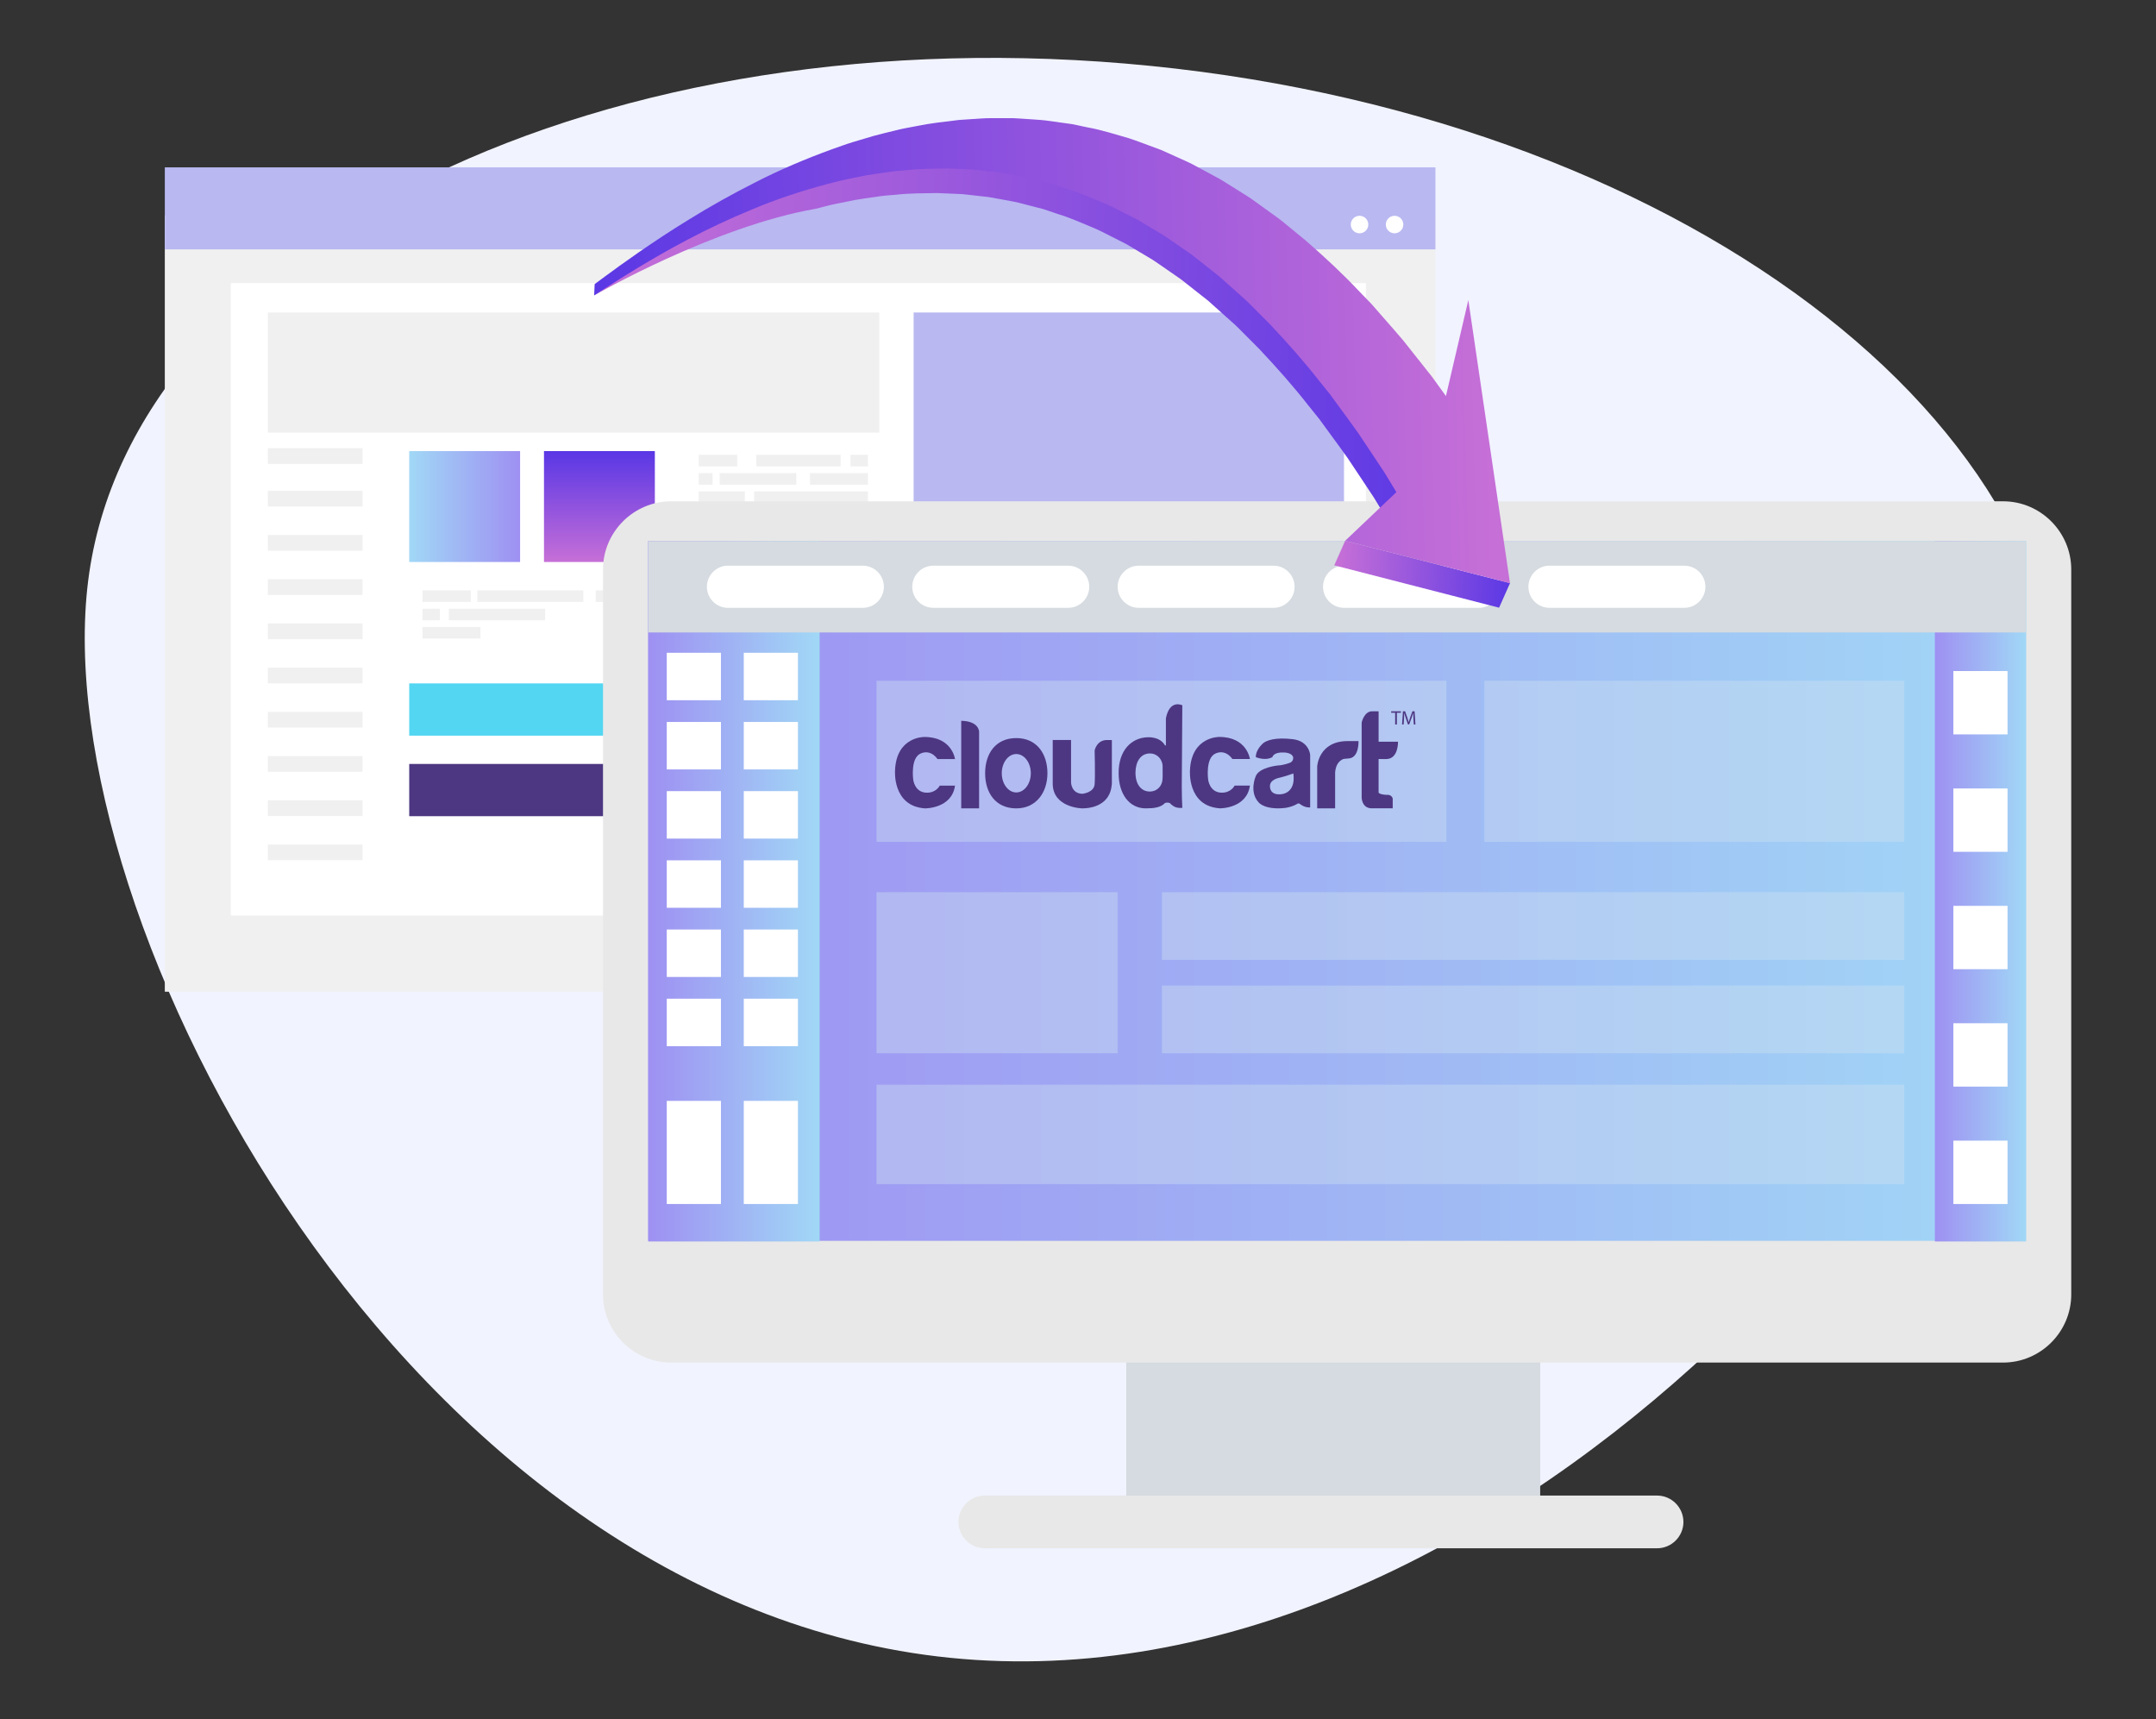 <?xml version="1.0" encoding="utf-8"?>
<!-- Generator: Adobe Illustrator 15.0.0, SVG Export Plug-In . SVG Version: 6.00 Build 0)  -->
<!DOCTYPE svg PUBLIC "-//W3C//DTD SVG 1.1//EN" "http://www.w3.org/Graphics/SVG/1.1/DTD/svg11.dtd">
<svg version="1.1" id="Layer_1" xmlns="http://www.w3.org/2000/svg" xmlns:xlink="http://www.w3.org/1999/xlink" x="0px" y="0px"
	 width="243px" height="193.75px" viewBox="0 0 243 193.75" enable-background="new 0 0 243 193.75" xml:space="preserve">
<rect x="0" y="0" width="243" height="193.75" fill="#333333" stroke="none"/>
<g>
	<path fill="#F1F3FF" d="M107.104,186.826C45.757,180.646,5.117,103.632,9.94,65.427C14.764,27.218,68.412,1.253,129.759,7.434
		c61.349,6.182,107.17,42.167,102.347,80.374C227.276,126.017,168.454,193.009,107.104,186.826z"/>
	<g>
		<g>
			<rect x="18.576" y="24.28" fill="#F0F0F0" width="143.21" height="87.48"/>
		</g>
		<g>
			<rect x="18.576" y="18.861" fill="#B9B8F1" width="143.21" height="9.242"/>
		</g>
		<g>
			<rect x="26.017" y="31.907" fill="#FFFFFF" width="127.933" height="71.269"/>
		</g>
		<g>
			<g>
				<rect x="78.752" y="51.255" fill="#F0F0F0" width="4.336" height="1.301"/>
			</g>
			<g>
				<rect x="85.248" y="51.255" fill="#F0F0F0" width="9.497" height="1.301"/>
			</g>
			<g>
				<rect x="95.857" y="51.255" fill="#F0F0F0" width="1.972" height="1.301"/>
			</g>
			<g>
				<rect x="91.292" y="53.316" fill="#F0F0F0" width="6.537" height="1.306"/>
			</g>
			<g>
				<rect x="78.752" y="53.316" fill="#F0F0F0" width="1.561" height="1.306"/>
			</g>
			<g>
				<rect x="81.114" y="53.316" fill="#F0F0F0" width="8.635" height="1.306"/>
			</g>
			<g>
				<rect x="78.752" y="55.38" fill="#F0F0F0" width="5.198" height="1.305"/>
			</g>
			<g>
				<rect x="85" y="55.38" fill="#F0F0F0" width="12.829" height="1.305"/>
			</g>
			<g>
				<rect x="78.752" y="57.443" fill="#F0F0F0" width="13.031" height="1.305"/>
			</g>
			<g>
				<rect x="94.128" y="57.443" fill="#F0F0F0" width="3.7" height="1.305"/>
			</g>
			<g>
				<rect x="78.752" y="59.509" fill="#F0F0F0" width="2.053" height="1.303"/>
			</g>
			<g>
				<rect x="89.01" y="59.509" fill="#F0F0F0" width="8.818" height="1.303"/>
			</g>
			<g>
				<rect x="81.731" y="59.509" fill="#F0F0F0" width="6.044" height="1.303"/>
			</g>
			<g>
				<rect x="78.752" y="61.571" fill="#F0F0F0" width="5.938" height="1.305"/>
			</g>
			<g>
				<rect x="85.554" y="61.571" fill="#F0F0F0" width="9.87" height="1.305"/>
			</g>
			<g>
				<rect x="78.752" y="63.634" fill="#F0F0F0" width="10.873" height="1.306"/>
			</g>
			<g>
				<rect x="90.736" y="63.634" fill="#F0F0F0" width="7.093" height="1.306"/>
			</g>
			<g>
				<rect x="78.752" y="65.698" fill="#F0F0F0" width="4.459" height="1.304"/>
			</g>
			<g>
				<rect x="85.554" y="65.698" fill="#F0F0F0" width="12.274" height="1.304"/>
			</g>
			<g>
				<rect x="87.282" y="67.761" fill="#F0F0F0" width="5.612" height="1.305"/>
			</g>
			<g>
				<rect x="78.752" y="67.761" fill="#F0F0F0" width="7.481" height="1.305"/>
			</g>
			<g>
				<rect x="94.004" y="67.761" fill="#F0F0F0" width="3.824" height="1.305"/>
			</g>
		</g>
		<g>
			<rect x="102.974" y="66.487" fill="#F0F0F0" width="48.508" height="8.915"/>
		</g>
		<g>
			<rect x="102.974" y="35.216" fill="#B9B8F1" width="48.508" height="26.396"/>
		</g>
		<g>
			<rect x="30.184" y="35.216" fill="#F0F0F0" width="68.923" height="13.539"/>
		</g>
		<g>
			<g>
				<rect x="105.096" y="68.229" fill="#FFFFFF" width="10.064" height="1.304"/>
			</g>
			<g>
				<rect x="120.17" y="68.229" fill="#FFFFFF" width="22.037" height="1.304"/>
			</g>
			<g>
				<rect x="144.783" y="68.229" fill="#FFFFFF" width="4.578" height="1.304"/>
			</g>
			<g>
				<rect x="134.193" y="70.293" fill="#FFFFFF" width="15.168" height="1.305"/>
			</g>
			<g>
				<rect x="105.096" y="70.293" fill="#FFFFFF" width="3.627" height="1.305"/>
			</g>
			<g>
				<rect x="110.582" y="70.293" fill="#FFFFFF" width="20.034" height="1.305"/>
			</g>
			<g>
				<rect x="105.096" y="72.356" fill="#FFFFFF" width="12.067" height="1.304"/>
			</g>
			<g>
				<rect x="119.598" y="72.356" fill="#FFFFFF" width="29.763" height="1.304"/>
			</g>
		</g>
		<g>
			<g>
				<rect x="105.096" y="91.511" fill="#F0F0F0" width="10.064" height="1.304"/>
			</g>
			<g>
				<rect x="120.17" y="91.511" fill="#F0F0F0" width="22.037" height="1.304"/>
			</g>
			<g>
				<rect x="144.783" y="91.511" fill="#F0F0F0" width="4.578" height="1.304"/>
			</g>
			<g>
				<rect x="134.193" y="93.574" fill="#F0F0F0" width="15.168" height="1.304"/>
			</g>
			<g>
				<rect x="105.096" y="93.574" fill="#F0F0F0" width="3.627" height="1.304"/>
			</g>
			<g>
				<rect x="110.582" y="93.574" fill="#F0F0F0" width="20.034" height="1.304"/>
			</g>
			<g>
				<rect x="105.096" y="95.638" fill="#F0F0F0" width="12.067" height="1.306"/>
			</g>
			<g>
				<rect x="119.598" y="95.638" fill="#F0F0F0" width="29.763" height="1.306"/>
			</g>
		</g>
		<g>
			<g>
				<rect x="105.096" y="80.188" fill="#F0F0F0" width="10.064" height="1.303"/>
			</g>
			<g>
				<rect x="120.17" y="80.188" fill="#F0F0F0" width="22.037" height="1.303"/>
			</g>
			<g>
				<rect x="144.783" y="80.188" fill="#F0F0F0" width="4.578" height="1.303"/>
			</g>
			<g>
				<rect x="134.193" y="82.249" fill="#F0F0F0" width="15.168" height="1.304"/>
			</g>
			<g>
				<rect x="105.096" y="82.249" fill="#F0F0F0" width="3.627" height="1.304"/>
			</g>
			<g>
				<rect x="110.582" y="82.249" fill="#F0F0F0" width="20.034" height="1.304"/>
			</g>
			<g>
				<rect x="105.096" y="84.313" fill="#F0F0F0" width="12.067" height="1.304"/>
			</g>
			<g>
				<rect x="119.598" y="84.313" fill="#F0F0F0" width="29.763" height="1.304"/>
			</g>
		</g>
		<g>
			<g>
				<rect x="47.614" y="66.532" fill="#F0F0F0" width="5.453" height="1.303"/>
			</g>
			<g>
				<rect x="53.806" y="66.532" fill="#F0F0F0" width="11.941" height="1.303"/>
			</g>
			<g>
				<rect x="67.143" y="66.532" fill="#F0F0F0" width="2.481" height="1.303"/>
			</g>
			<g>
				<rect x="47.614" y="68.597" fill="#F0F0F0" width="1.965" height="1.304"/>
			</g>
			<g>
				<rect x="50.587" y="68.597" fill="#F0F0F0" width="10.854" height="1.304"/>
			</g>
			<g>
				<rect x="47.614" y="70.657" fill="#F0F0F0" width="6.539" height="1.305"/>
			</g>
		</g>
		<g>
			<rect x="30.191" y="55.311" fill="#F0F0F0" width="10.675" height="1.773"/>
		</g>
		<g>
			<rect x="30.191" y="50.504" fill="#F0F0F0" width="10.675" height="1.776"/>
		</g>
		<g>
			<rect x="30.191" y="60.292" fill="#F0F0F0" width="10.675" height="1.774"/>
		</g>
		<g>
			<rect x="30.191" y="65.274" fill="#F0F0F0" width="10.675" height="1.774"/>
		</g>
		<g>
			<rect x="30.191" y="70.255" fill="#F0F0F0" width="10.675" height="1.777"/>
		</g>
		<g>
			<rect x="30.191" y="75.239" fill="#F0F0F0" width="10.675" height="1.772"/>
		</g>
		<g>
			<rect x="30.191" y="80.22" fill="#F0F0F0" width="10.675" height="1.774"/>
		</g>
		<g>
			<rect x="30.191" y="85.2" fill="#F0F0F0" width="10.675" height="1.776"/>
		</g>
		<g>
			<rect x="30.191" y="90.186" fill="#F0F0F0" width="10.675" height="1.773"/>
		</g>
		<g>
			<rect x="30.191" y="95.167" fill="#F0F0F0" width="10.675" height="1.775"/>
		</g>
		<g>
			<circle fill="#FFFFFF" cx="157.18" cy="25.305" r="0.986"/>
		</g>
		<g>
			<circle fill="#FFFFFF" cx="153.233" cy="25.305" r="0.987"/>
		</g>
		<g>
			
				<linearGradient id="SVGID_1_" gradientUnits="userSpaceOnUse" x1="-7428.721" y1="160.721" x2="-7416.225" y2="160.721" gradientTransform="matrix(1 0 0 -1 7474.844 217.805)">
				<stop  offset="0" style="stop-color:#A1D8F6"/>
				<stop  offset="1" style="stop-color:#9E90F2"/>
			</linearGradient>
			<rect x="46.123" y="50.836" fill="url(#SVGID_1_)" width="12.496" height="12.497"/>
		</g>
		<g>
			<g>
				
					<linearGradient id="SVGID_2_" gradientUnits="userSpaceOnUse" x1="-7407.284" y1="154.472" x2="-7407.284" y2="166.969" gradientTransform="matrix(1 0 0 -1 7474.844 217.805)">
					<stop  offset="0" style="stop-color:#C66FD7"/>
					<stop  offset="1" style="stop-color:#5937E5"/>
				</linearGradient>
				<rect x="61.312" y="50.836" fill="url(#SVGID_2_)" width="12.495" height="12.497"/>
			</g>
		</g>
		<g>
			<g>
				<rect x="46.123" y="77.013" fill="#53D6F2" width="23.502" height="5.89"/>
			</g>
		</g>
		<g>
			<rect x="72.751" y="77.013" fill="#4D3782" width="26.773" height="5.89"/>
		</g>
		<g>
			<g>
				<rect x="86.234" y="86.091" fill="#53D6F2" width="13.291" height="5.888"/>
			</g>
		</g>
		<g>
			<rect x="46.123" y="86.091" fill="#4D3782" width="34.796" height="5.888"/>
		</g>
	</g>
	<g>
		<g id="XMLID_665_">
			<g>
				<rect x="126.938" y="150.257" fill="#D5DBE0" width="46.655" height="21.327"/>
			</g>
		</g>
		<g id="XMLID_664_">
			<g>
				<path fill="#E8E8E8" d="M225.768,56.493H75.645c-4.226,0-7.682,3.458-7.682,7.682v81.695c0,4.225,3.456,7.682,7.682,7.682
					h150.123c4.224,0,7.68-3.457,7.68-7.682V64.175C233.446,59.951,229.99,56.493,225.768,56.493z"/>
			</g>
		</g>
		<g id="XMLID_663_">
			<g>
				
					<linearGradient id="SVGID_3_" gradientUnits="userSpaceOnUse" x1="81.423" y1="117.4" x2="236.711" y2="117.4" gradientTransform="matrix(1 0 0 -1 -8.36 217.805)">
					<stop  offset="0" style="stop-color:#9E90F2"/>
					<stop  offset="1" style="stop-color:#A1D8F6"/>
				</linearGradient>
				<rect x="73.063" y="60.974" fill="url(#SVGID_3_)" width="155.289" height="78.861"/>
			</g>
		</g>
		<g>
			<g>
				<g>
					
						<linearGradient id="SVGID_4_" gradientUnits="userSpaceOnUse" x1="81.423" y1="117.365" x2="100.737" y2="117.365" gradientTransform="matrix(1 0 0 -1 -8.36 217.805)">
						<stop  offset="0" style="stop-color:#9E90F2"/>
						<stop  offset="1" style="stop-color:#A1D8F6"/>
					</linearGradient>
					<rect x="73.063" y="60.974" fill="url(#SVGID_4_)" width="19.314" height="78.932"/>
				</g>
			</g>
			<g>
				<g>
					
						<linearGradient id="SVGID_5_" gradientUnits="userSpaceOnUse" x1="226.438" y1="117.365" x2="236.711" y2="117.365" gradientTransform="matrix(1 0 0 -1 -8.36 217.805)">
						<stop  offset="0" style="stop-color:#9E90F2"/>
						<stop  offset="1" style="stop-color:#A1D8F6"/>
					</linearGradient>
					<rect x="218.077" y="60.974" fill="url(#SVGID_5_)" width="10.273" height="78.932"/>
				</g>
			</g>
			<g>
				<rect x="75.152" y="73.563" fill="#FFFFFF" width="6.105" height="5.348"/>
			</g>
			<g>
				<rect x="83.831" y="73.563" fill="#FFFFFF" width="6.103" height="5.348"/>
			</g>
			<g>
				<rect x="75.152" y="81.36" fill="#FFFFFF" width="6.105" height="5.349"/>
			</g>
			<g>
				<rect x="83.831" y="81.36" fill="#FFFFFF" width="6.103" height="5.349"/>
			</g>
			<g>
				<rect x="75.152" y="89.155" fill="#FFFFFF" width="6.105" height="5.349"/>
			</g>
			<g>
				<rect x="83.831" y="89.155" fill="#FFFFFF" width="6.103" height="5.349"/>
			</g>
			<g>
				<rect x="75.152" y="96.953" fill="#FFFFFF" width="6.105" height="5.349"/>
			</g>
			<g>
				<rect x="83.831" y="96.953" fill="#FFFFFF" width="6.103" height="5.349"/>
			</g>
			<g>
				<rect x="75.152" y="104.749" fill="#FFFFFF" width="6.105" height="5.348"/>
			</g>
			<g>
				<rect x="83.831" y="104.749" fill="#FFFFFF" width="6.103" height="5.348"/>
			</g>
			<g>
				<rect x="75.152" y="112.546" fill="#FFFFFF" width="6.105" height="5.352"/>
			</g>
			<g>
				<rect x="83.831" y="112.546" fill="#FFFFFF" width="6.103" height="5.352"/>
			</g>
			<g>
				<rect x="75.152" y="124.061" fill="#FFFFFF" width="6.105" height="11.622"/>
			</g>
			<g>
				<rect x="83.831" y="124.061" fill="#FFFFFF" width="6.103" height="11.622"/>
			</g>
			<g>
				<rect x="220.162" y="128.543" fill="#FFFFFF" width="6.104" height="7.14"/>
			</g>
			<g>
				<rect x="220.162" y="115.313" fill="#FFFFFF" width="6.104" height="7.14"/>
			</g>
			<g>
				<rect x="220.162" y="102.084" fill="#FFFFFF" width="6.104" height="7.138"/>
			</g>
			<g>
				<rect x="220.162" y="88.854" fill="#FFFFFF" width="6.104" height="7.139"/>
			</g>
			<g>
				<rect x="220.162" y="75.622" fill="#FFFFFF" width="6.104" height="7.139"/>
			</g>
			<g>
				<g>
					<rect x="73.063" y="60.974" fill="#D5DBE0" width="155.289" height="10.3"/>
				</g>
			</g>
			<g>
				<path fill="#FFFFFF" d="M97.247,68.499H82.048c-1.311,0-2.373-1.065-2.373-2.375l0,0c0-1.311,1.063-2.376,2.373-2.376h15.199
					c1.31,0,2.374,1.065,2.374,2.376l0,0C99.621,67.434,98.556,68.499,97.247,68.499z"/>
			</g>
			<g>
				<path fill="#FFFFFF" d="M120.393,68.499h-15.197c-1.309,0-2.376-1.065-2.376-2.375l0,0c0-1.311,1.067-2.376,2.376-2.376h15.197
					c1.31,0,2.375,1.065,2.375,2.376l0,0C122.768,67.434,121.703,68.499,120.393,68.499z"/>
			</g>
			<g>
				<path fill="#FFFFFF" d="M143.541,68.499h-15.196c-1.312,0-2.377-1.065-2.377-2.375l0,0c0-1.311,1.065-2.376,2.377-2.376h15.196
					c1.313,0,2.373,1.065,2.373,2.376l0,0C145.914,67.434,144.854,68.499,143.541,68.499z"/>
			</g>
			<g>
				<path fill="#FFFFFF" d="M166.688,68.499h-15.195c-1.313,0-2.376-1.065-2.376-2.375l0,0c0-1.311,1.063-2.376,2.376-2.376h15.195
					c1.313,0,2.376,1.065,2.376,2.376l0,0C169.063,67.434,168,68.499,166.688,68.499z"/>
			</g>
			<g>
				<path fill="#FFFFFF" d="M189.838,68.499h-15.199c-1.313,0-2.374-1.065-2.374-2.375l0,0c0-1.311,1.063-2.376,2.374-2.376h15.199
					c1.309,0,2.375,1.065,2.375,2.376l0,0C192.213,67.434,191.146,68.499,189.838,68.499z"/>
			</g>
		</g>
		<g opacity="0.4">
			<rect x="167.307" y="76.72" fill="#CFE2F1" width="47.31" height="18.153"/>
			<rect x="98.788" y="76.72" fill="#CFE2F1" width="64.229" height="18.153"/>
			<rect x="98.788" y="100.543" fill="#CFE2F1" width="27.17" height="18.153"/>
			<rect x="130.962" y="111.069" fill="#CFE2F1" width="83.653" height="7.627"/>
			<rect x="130.962" y="100.543" fill="#CFE2F1" width="83.653" height="7.628"/>
			<rect x="98.788" y="122.241" fill="#CFE2F1" width="115.828" height="11.202"/>
		</g>
		<g id="XMLID_662_">
			<g>
				<path fill="#E8E8E8" d="M186.768,168.54h-75.771c-1.634,0-2.969,1.336-2.969,2.971c0,1.633,1.335,2.97,2.969,2.97h75.771
					c1.634,0,2.969-1.337,2.969-2.97C189.735,169.876,188.4,168.54,186.768,168.54z"/>
			</g>
		</g>
		<g>
			<g>
				<path fill="#4D3782" d="M137.016,84.906c1.181-0.506,1.884,0.631,1.884,0.631h1.977c0,0-0.322-2.489-3.446-2.489
					c0,0-3.126-0.072-3.309,3.717c0,0-0.358,4.078,3.376,4.329c0,0,3.02,0.036,3.379-2.563h-1.726c0,0-0.396,0.837-1.509,0.796
					c-1.32-0.05-1.472-1.462-1.472-1.462S135.826,85.411,137.016,84.906z"/>
				<path fill="#4D3782" d="M145.707,83.301c-1.851-0.218-3.037,0.073-3.483,0.597c0,0-0.703,0.648-0.683,1.425
					c0,0,1.045,0.462,1.867,0c0,0,0.109-0.578,1.274-0.523c0,0,0.898-0.018,1.065,0.523c0,0,0.104,0.543-0.506,0.687
					c0,0-0.646,0.233-1.188,0.251c0,0-2.172,0.199-2.534,1.245c0,0-0.771,1.787,0.381,2.958c0,0,0.718,0.85,2.98,0.579
					c0,0,0.771-0.097,1.391-0.49c0.051-0.009,0.11-0.011,0.174-0.001c0.175,0.146,0.633,0.48,1.223,0.438V85.07
					C147.668,85.068,147.56,83.517,145.707,83.301z M144.386,89.503c-1.251,0.132-1.243-0.798-1.243-0.798
					c-0.119-0.884,1.107-1.069,1.107-1.069c0.747-0.185,1.522-0.475,1.522-0.475C146.082,89.462,144.386,89.503,144.386,89.503z"/>
				<path fill="#4D3782" d="M151.854,83.515c-3.261,0.028-3.396,2.869-3.396,2.869v4.71h2.022v-4.031
					c0.104-1.381,0.996-1.542,0.996-1.542l0.62-0.057c1.104-0.156,1.021-1.949,1.021-1.949H151.854L151.854,83.515z"/>
				<path fill="#4D3782" d="M156.269,85.542c1.368-0.042,1.299-1.957,1.299-1.957h-2.187v-3.43h-0.723
					c-0.918,0-1.188,1.271-1.188,1.271v4.628v3.871c0.135,1.3,1.188,1.164,1.188,1.164h2.313V89.98
					c-0.159-0.487-0.672-0.405-0.672-0.405c-0.78-0.027-0.92-0.243-0.92-0.243v-3.794L156.269,85.542z"/>
			</g>
			<g>
				<path fill="#4D3782" d="M103.774,84.909c1.183-0.506,1.885,0.631,1.885,0.631h1.979c0,0-0.322-2.49-3.45-2.49
					c0,0-3.128-0.071-3.308,3.718c0,0-0.358,4.079,3.377,4.331c0,0,3.022,0.035,3.381-2.563h-1.724c0,0-0.398,0.836-1.511,0.793
					c-1.32-0.049-1.473-1.461-1.473-1.461S102.586,85.415,103.774,84.909z"/>
				<path fill="#4D3782" d="M108.338,81.229v9.87h2.014v-8.644C110.352,82.455,110.352,81.265,108.338,81.229z"/>
				<path fill="#4D3782" d="M114.545,83.177c-2.347,0-3.512,1.773-3.512,3.96c0,2.188,1.165,3.962,3.512,3.962
					c2.221,0,3.51-1.772,3.51-3.962C118.055,84.95,116.854,83.177,114.545,83.177z M114.545,89.302
					c-0.904,0-1.637-0.968-1.637-2.165c0-1.193,0.732-2.163,1.637-2.163c0.9,0,1.636,0.97,1.636,2.163
					C116.181,88.334,115.446,89.302,114.545,89.302z"/>
				<path fill="#4D3782" d="M123.376,84.566c0,0,0.07,2.851,0,3.808c-0.069,0.957-1.383,1.081-1.383,1.081
					c-1.26-0.034-1.277-1.28-1.277-1.28v-4.781h-2.065v4.927c0.018,2.725,3.333,2.778,3.333,2.778
					c2.344-0.019,2.957-1.442,2.957-1.442c0.339-0.523,0.375-1.354,0.375-1.354v-4.908h-0.482
					C123.606,83.357,123.376,84.566,123.376,84.566z"/>
				<path fill="#4D3782" d="M133.196,88.637l0.062-9.154c0,0-1.419-0.728-1.851,1.467v3.055c-0.032,0.003-0.065,0.003-0.096,0
					c-0.186-0.334-0.701-0.952-1.95-0.921c-1.826,0.044-3.301,1.47-3.28,4.055c0,2.384,1.234,3.957,3.046,3.957
					c0.96,0,1.693-0.093,2.185-0.606c0.117-0.039,0.314-0.075,0.535,0.009c0.215,0.235,0.537,0.492,0.971,0.538
					c0.029,0.003,0.065,0.005,0.099,0.008c0.015,0,0.026,0.002,0.039,0.002v-0.002c0.074,0.002,0.174,0,0.303,0.002
					C133.226,90.521,133.196,89.487,133.196,88.637z M131.04,87.508c0,0.188-0.017,0.376-0.046,0.548
					c-0.141,0.677-0.703,1.146-1.393,1.146c-0.983,0-1.622-0.814-1.622-2.115c0-1.207,0.546-2.18,1.638-2.18
					c0.732,0,1.249,0.533,1.39,1.16c0.032,0.141,0.032,0.313,0.032,0.438L131.04,87.508L131.04,87.508z"/>
			</g>
			<g>
				<polygon fill="#4D3782" points="156.799,80.323 157.247,80.323 157.247,81.644 157.442,81.644 157.442,80.323 157.894,80.323 
					157.894,80.16 156.799,80.16 				"/>
				<path fill="#4D3782" d="M159.435,80.16h-0.242l-0.264,0.718c-0.063,0.188-0.116,0.35-0.154,0.501h-0.007
					c-0.037-0.155-0.088-0.319-0.149-0.501l-0.251-0.718h-0.242l-0.104,1.482h0.181l0.04-0.636c0.013-0.223,0.025-0.472,0.029-0.657
					h0.005c0.04,0.179,0.1,0.367,0.169,0.577l0.238,0.708h0.146l0.261-0.721c0.072-0.203,0.136-0.39,0.188-0.564h0.007
					c-0.007,0.187,0.011,0.436,0.021,0.644l0.041,0.649h0.184L159.435,80.16z"/>
			</g>
		</g>
	</g>
	<g>
		<g>
			
				<linearGradient id="SVGID_6_" gradientUnits="userSpaceOnUse" x1="725.609" y1="-2812.829" x2="812.173" y2="-2812.829" gradientTransform="matrix(-1.158 0.819 -0.084 1.975 769.65 4970.612)">
				<stop  offset="0" style="stop-color:#5937E5"/>
				<stop  offset="1" style="stop-color:#C66FD7"/>
			</linearGradient>
			<path fill="url(#SVGID_6_)" d="M91.95,23.527c0.73-0.179,1.478-0.398,2.22-0.547c0.741-0.149,1.492-0.302,2.253-0.452
				c0.754-0.137,1.509-0.226,2.275-0.341c0.77-0.131,1.528-0.183,2.298-0.246c1.542-0.171,3.071-0.161,4.627-0.186
				c0.765,0.03,1.534,0.064,2.31,0.097l0.581,0.029l0.571,0.063c0.384,0.046,0.766,0.089,1.149,0.131
				c0.384,0.042,0.768,0.086,1.152,0.127c0.381,0.056,0.756,0.137,1.137,0.203c0.757,0.146,1.522,0.258,2.273,0.437
				c0.743,0.191,1.491,0.386,2.239,0.579l0.56,0.143l0.55,0.186l1.094,0.37c1.479,0.441,2.889,1.106,4.313,1.688
				c0.704,0.317,1.389,0.692,2.08,1.032c0.345,0.174,0.688,0.35,1.03,0.522c0.347,0.165,0.674,0.39,1.01,0.578
				c0.667,0.397,1.332,0.794,1.99,1.188c0.334,0.186,0.647,0.42,0.972,0.637c0.317,0.224,0.636,0.44,0.952,0.659
				c0.315,0.22,0.634,0.439,0.949,0.656c0.313,0.215,0.633,0.429,0.932,0.679c0.607,0.479,1.212,0.957,1.81,1.43
				c0.299,0.238,0.596,0.476,0.896,0.704c0.288,0.257,0.572,0.514,0.855,0.768c0.569,0.51,1.135,1.014,1.692,1.512
				c0.564,0.482,1.096,1.029,1.621,1.56c0.526,0.529,1.049,1.055,1.563,1.569c2.021,2.142,3.896,4.258,5.546,6.375
				c0.418,0.521,0.827,1.027,1.227,1.522c0.386,0.527,0.763,1.044,1.129,1.546c0.733,1.01,1.436,1.944,2.079,2.865
				c0.63,0.944,1.217,1.829,1.765,2.649c0.271,0.408,0.531,0.805,0.781,1.18c0.124,0.188,0.248,0.368,0.364,0.548
				c0.114,0.188,0.229,0.372,0.337,0.551c1.735,2.856,2.728,4.491,2.728,4.491l5.692-11.122c0,0-1.104-1.528-3.041-4.207
				c-0.118-0.166-0.243-0.338-0.371-0.515c-0.132-0.164-0.27-0.337-0.405-0.512c-0.277-0.349-0.566-0.717-0.872-1.096
				c-0.604-0.76-1.256-1.586-1.953-2.468c-0.715-0.85-1.49-1.712-2.303-2.647c-0.401-0.463-0.817-0.938-1.245-1.426
				c-0.44-0.455-0.891-0.92-1.353-1.396c-1.824-1.941-3.879-3.861-6.096-5.787c-0.563-0.464-1.136-0.931-1.711-1.405
				c-0.577-0.474-1.154-0.965-1.773-1.386c-0.609-0.439-1.225-0.884-1.844-1.331c-0.312-0.224-0.622-0.445-0.938-0.672
				c-0.32-0.202-0.646-0.408-0.972-0.609c-0.65-0.409-1.307-0.823-1.969-1.239c-0.327-0.217-0.669-0.394-1.011-0.576
				s-0.685-0.369-1.028-0.553c-0.346-0.188-0.689-0.371-1.036-0.556c-0.345-0.185-0.688-0.383-1.049-0.533
				c-0.714-0.323-1.433-0.646-2.15-0.972c-0.363-0.153-0.716-0.34-1.09-0.47c-0.368-0.135-0.739-0.271-1.112-0.407
				c-0.744-0.266-1.479-0.563-2.235-0.804c-1.534-0.428-3.046-0.932-4.624-1.213l-1.174-0.248l-0.587-0.123l-0.598-0.082
				c-0.797-0.111-1.595-0.222-2.389-0.33c-0.797-0.093-1.613-0.119-2.418-0.183c-0.404-0.025-0.803-0.061-1.205-0.074
				c-0.409,0-0.816-0.001-1.224-0.003c-0.405,0.002-0.81,0.005-1.215,0.003l-0.604,0.001l-0.614,0.036
				c-0.816,0.055-1.631,0.109-2.44,0.161c-1.638,0.196-3.244,0.36-4.868,0.7c-0.804,0.151-1.599,0.285-2.402,0.503
				c-0.804,0.2-1.591,0.373-2.379,0.593c-0.79,0.236-1.573,0.468-2.345,0.7c-0.772,0.229-1.548,0.531-2.306,0.789
				c-3.042,1.104-5.966,2.502-8.651,3.724c-9.199,4.192-16.906,9.953-16.906,9.953S80.473,25.513,91.95,23.527z"/>
			
				<linearGradient id="SVGID_7_" gradientUnits="userSpaceOnUse" x1="719.133" y1="-2785.983" x2="736.847" y2="-2785.983" gradientTransform="matrix(-1.158 0.819 -0.084 1.975 769.65 4970.612)">
				<stop  offset="0" style="stop-color:#5937E5"/>
				<stop  offset="1" style="stop-color:#C66FD7"/>
			</linearGradient>
			<polygon fill="url(#SVGID_7_)" points="150.383,63.709 168.96,68.483 170.19,65.718 151.611,60.941 			"/>
		</g>
		
			<linearGradient id="SVGID_8_" gradientUnits="userSpaceOnUse" x1="-5726.658" y1="3110.725" x2="-5624.398" y2="3110.725" gradientTransform="matrix(1 -0.028 -0.028 -1 5879.594 2989.901)">
			<stop  offset="0" style="stop-color:#5937E5"/>
			<stop  offset="1" style="stop-color:#C66FD7"/>
		</linearGradient>
		<path fill="url(#SVGID_8_)" d="M68.267,32.455c0.85-0.564,2.085-1.341,3.657-2.296c1.571-0.938,3.479-2.062,5.648-3.188
			c2.17-1.153,4.604-2.301,7.234-3.386c2.63-1.107,5.44-2.044,8.373-2.827c0.73-0.177,1.477-0.396,2.217-0.544
			c0.744-0.148,1.493-0.302,2.255-0.456c0.755-0.133,1.509-0.225,2.274-0.34c0.772-0.131,1.528-0.182,2.298-0.245
			c1.545-0.17,3.074-0.161,4.627-0.187c0.767,0.03,1.538,0.064,2.313,0.1l0.579,0.026l0.572,0.063
			c0.384,0.046,0.765,0.088,1.147,0.13c0.383,0.043,0.769,0.085,1.151,0.128c0.384,0.057,0.758,0.137,1.138,0.2
			c0.755,0.148,1.521,0.26,2.273,0.438c0.745,0.192,1.49,0.385,2.237,0.579l0.562,0.145l0.551,0.185l1.096,0.372
			c1.477,0.443,2.884,1.107,4.31,1.688c0.705,0.318,1.392,0.692,2.08,1.034c0.347,0.174,0.688,0.349,1.033,0.521
			c0.345,0.165,0.67,0.39,1.007,0.579c0.665,0.398,1.329,0.795,1.988,1.188c0.334,0.187,0.652,0.422,0.971,0.64
			c0.318,0.219,0.639,0.439,0.955,0.659c0.316,0.217,0.636,0.438,0.951,0.655c0.313,0.217,0.629,0.427,0.929,0.677
			c0.608,0.48,1.214,0.959,1.813,1.431c0.296,0.238,0.594,0.474,0.892,0.706c0.287,0.257,0.575,0.51,0.858,0.762
			c0.569,0.514,1.135,1.018,1.691,1.516c0.565,0.479,1.095,1.03,1.622,1.56c0.527,0.53,1.047,1.052,1.562,1.569
			c2.022,2.143,3.894,4.257,5.546,6.375c0.417,0.518,0.827,1.025,1.227,1.522c0.386,0.525,0.764,1.046,1.13,1.546
			c0.731,1.008,1.434,1.946,2.077,2.864c0.631,0.945,1.221,1.832,1.764,2.65c0.271,0.41,0.534,0.805,0.784,1.181
			c0.124,0.186,0.247,0.368,0.365,0.547c0.112,0.188,0.226,0.371,0.333,0.55c0.382,0.624,0.723,1.187,1.026,1.688l-5.773,5.483
			l18.579,4.775l-4.695-31.903l-2.523,10.819c-0.362-0.499-0.771-1.064-1.229-1.701c-0.122-0.168-0.247-0.338-0.373-0.515
			c-0.134-0.166-0.269-0.335-0.407-0.511c-0.276-0.353-0.566-0.717-0.87-1.099c-0.603-0.762-1.256-1.585-1.955-2.464
			c-0.714-0.853-1.492-1.717-2.301-2.648c-0.403-0.463-0.82-0.94-1.246-1.426c-0.44-0.455-0.894-0.921-1.354-1.396
			c-1.821-1.943-3.877-3.865-6.097-5.79c-0.561-0.462-1.131-0.93-1.708-1.402c-0.578-0.475-1.156-0.965-1.771-1.389
			c-0.609-0.438-1.226-0.884-1.846-1.33c-0.313-0.223-0.625-0.448-0.938-0.672c-0.324-0.206-0.646-0.407-0.973-0.612
			c-0.65-0.407-1.307-0.818-1.968-1.233c-0.327-0.219-0.669-0.396-1.013-0.578c-0.34-0.186-0.684-0.368-1.028-0.554
			c-0.343-0.185-0.688-0.37-1.035-0.556c-0.346-0.184-0.688-0.382-1.049-0.534c-0.713-0.32-1.431-0.644-2.15-0.971
			c-0.363-0.151-0.716-0.34-1.089-0.467c-0.368-0.138-0.74-0.274-1.112-0.409c-0.743-0.267-1.482-0.563-2.238-0.804
			c-1.53-0.429-3.043-0.935-4.624-1.214l-1.173-0.25l-0.587-0.122l-0.597-0.083c-0.799-0.112-1.594-0.221-2.388-0.329
			c-0.8-0.092-1.616-0.12-2.419-0.185c-0.402-0.022-0.803-0.059-1.208-0.073c-0.408,0.001-0.813,0-1.22,0
			c-0.406,0.002-0.813-0.001-1.217,0l-0.605,0.003l-0.614,0.034c-0.817,0.053-1.629,0.106-2.438,0.16
			c-1.638,0.199-3.245,0.361-4.865,0.701c-0.807,0.152-1.603,0.287-2.406,0.5c-0.803,0.203-1.588,0.375-2.377,0.595
			c-0.79,0.235-1.576,0.471-2.349,0.699c-0.771,0.231-1.547,0.531-2.306,0.788c-3.04,1.104-5.942,2.341-8.647,3.727
			c-2.7,1.361-5.189,2.763-7.406,4.138c-2.211,1.34-4.147,2.651-5.742,3.742c-1.595,1.113-2.852,2.012-3.702,2.646
			c-0.852,0.629-1.308,0.967-1.308,0.967l-0.059,1.279C66.964,33.302,67.417,33.006,68.267,32.455z"/>
	</g>
</g>
</svg>
